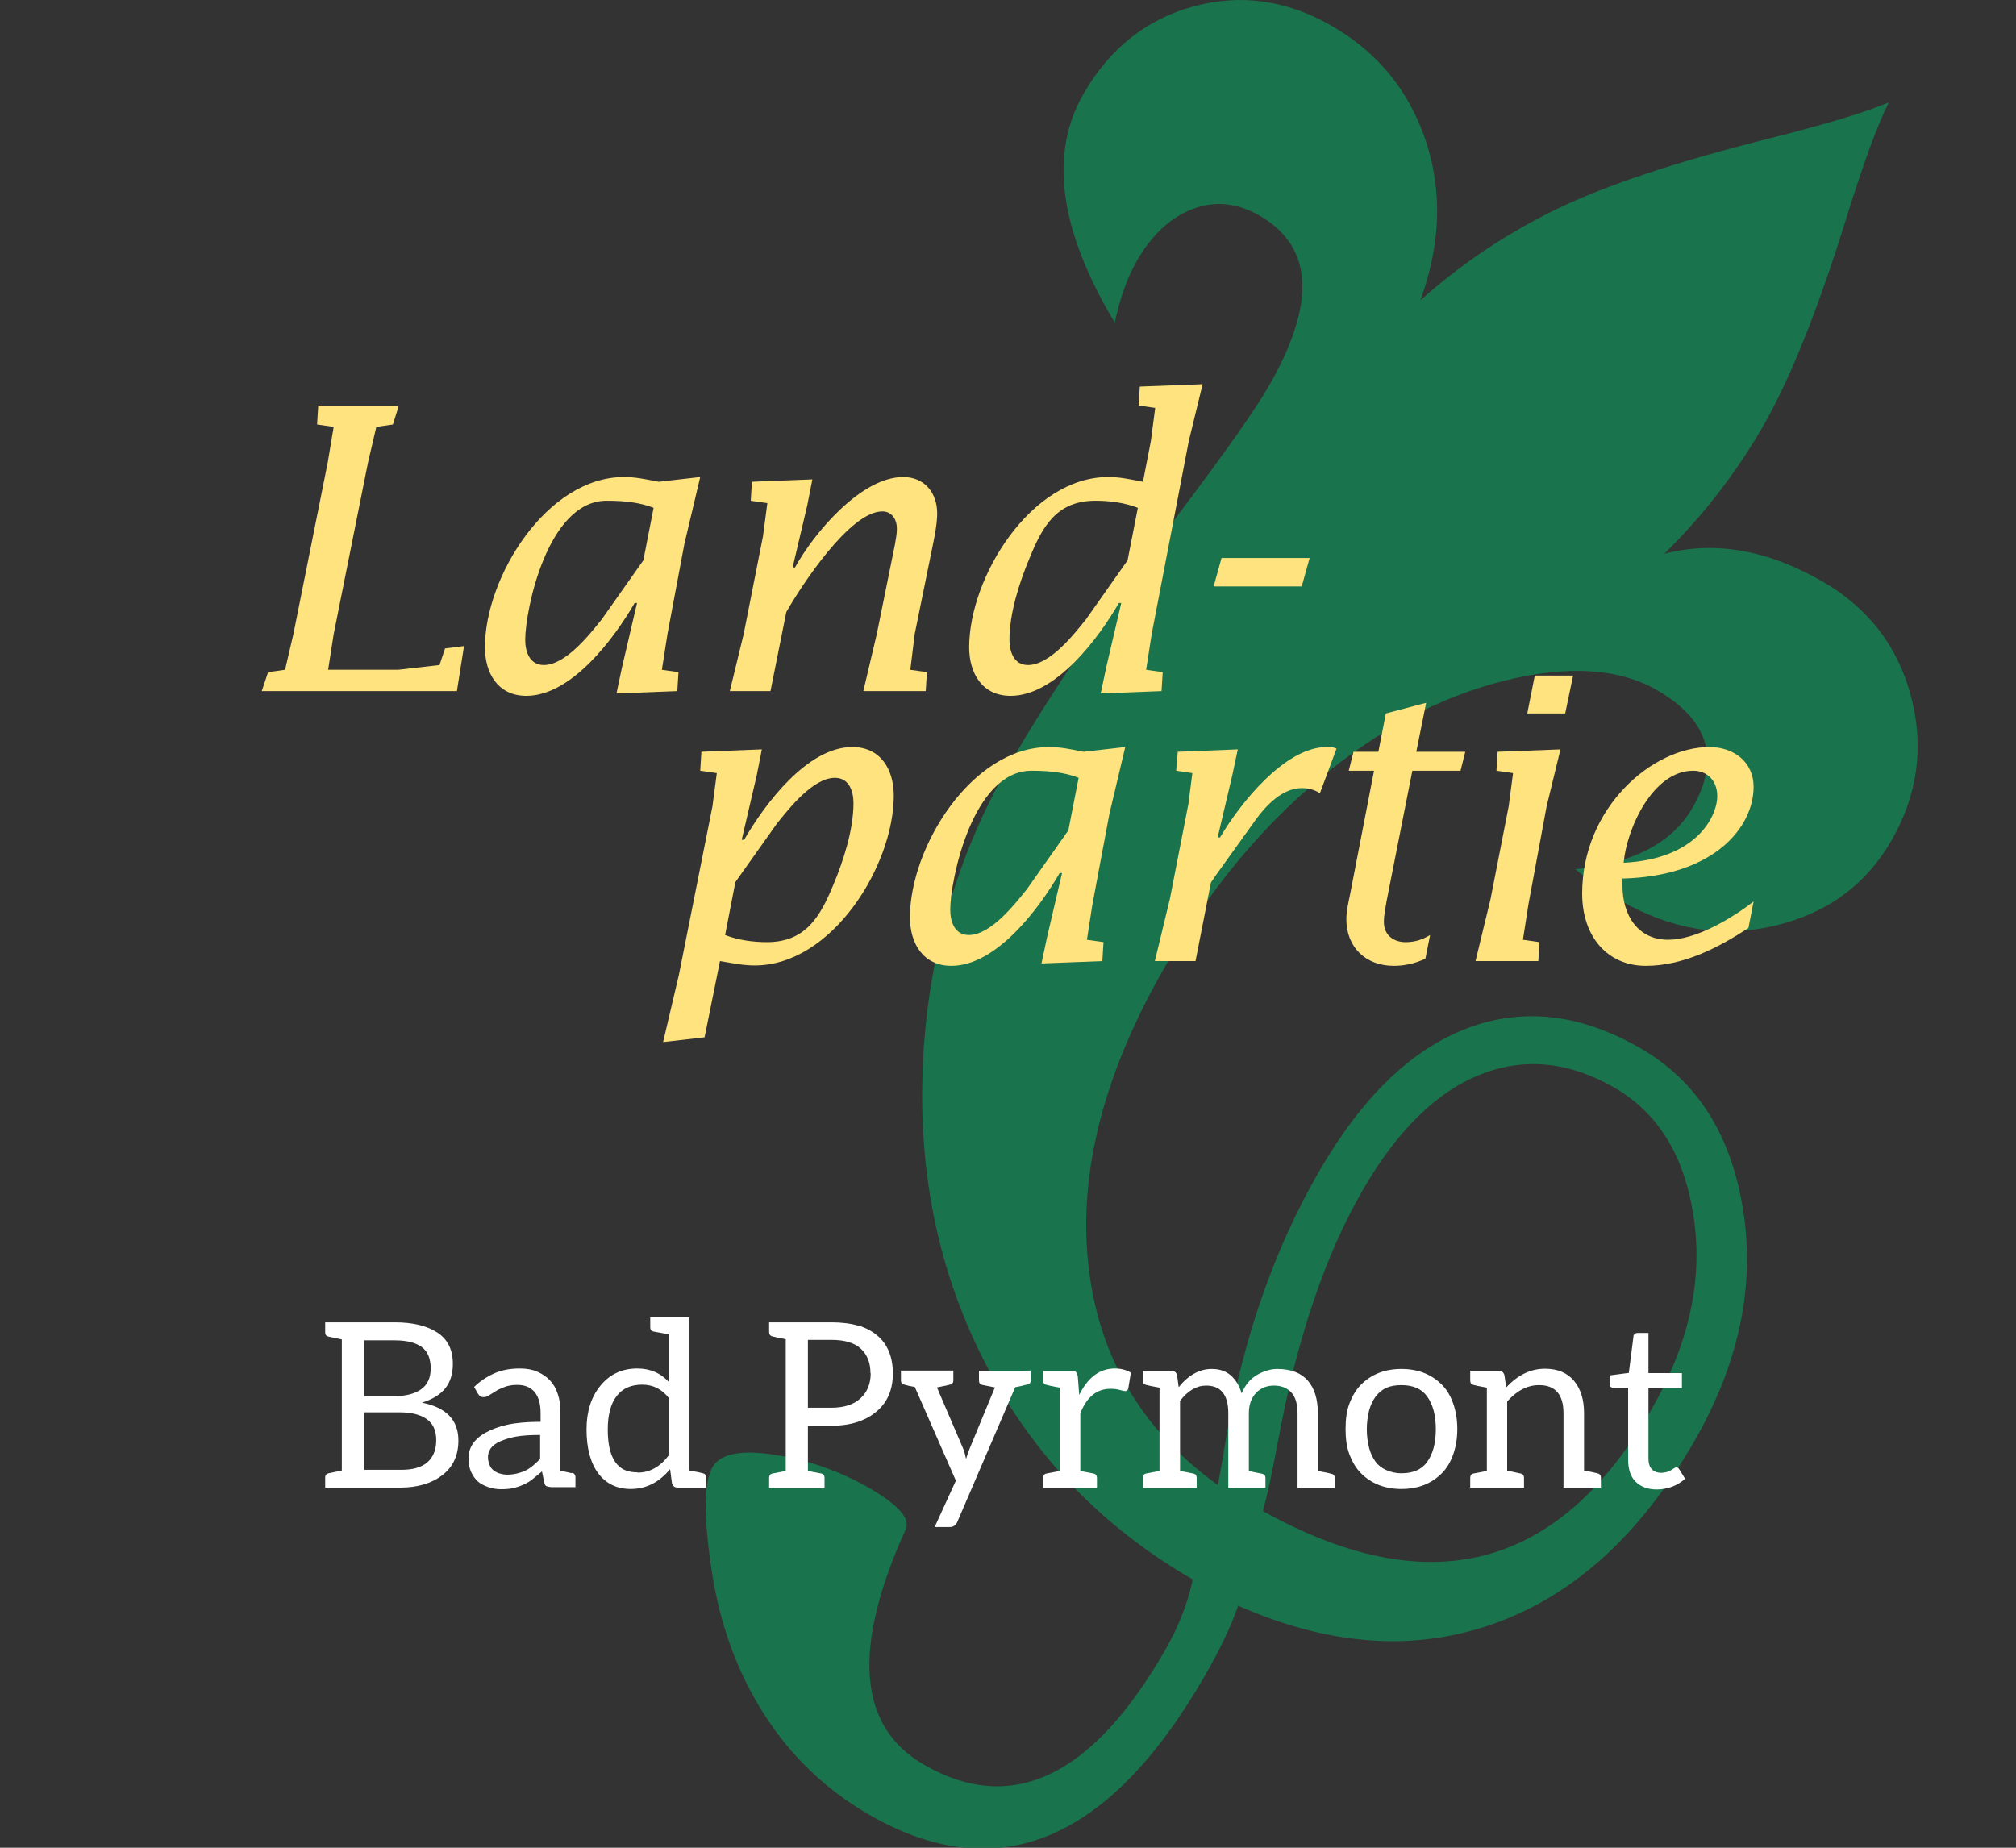 <?xml version="1.0" encoding="UTF-8" standalone="no"?><!-- Generator: Gravit.io --><svg xmlns="http://www.w3.org/2000/svg" xmlns:xlink="http://www.w3.org/1999/xlink" style="isolation:isolate" viewBox="0 0 288 264" width="288pt" height="264pt"><rect x="0" y="0" width="288" height="264" fill="#333333" stroke="none"/><defs><clipPath id="_clipPath_3yXsZ15SEK4gQRlvawGqgf2GQmA4dmTO"><rect width="288" height="264"/></clipPath></defs><g clip-path="url(#_clipPath_3yXsZ15SEK4gQRlvawGqgf2GQmA4dmTO)"><g><path d=" M 230.657 155.422 C 224.154 151.667 217.76 151.036 211.477 153.528 C 205.195 156.019 199.589 161.535 194.66 170.076 C 189.322 179.316 185.312 191.175 182.625 205.652 C 181.745 210.371 181.008 213.787 180.419 215.898 C 204.193 229.12 222.676 224.309 235.864 201.468 C 241.199 192.229 243.246 183.158 242.003 174.255 C 240.762 165.35 236.981 159.074 230.657 155.422 Z  M 269.827 14.63 C 268.157 17.944 266.04 23.771 263.469 32.115 C 259.499 44.78 255.608 54.417 251.79 61.026 C 247.973 67.637 243.296 73.668 237.756 79.123 C 244.999 77.247 252.542 78.572 260.383 83.101 C 266.932 86.883 271.146 92.37 273.019 99.563 C 274.896 106.754 273.95 113.612 270.187 120.131 C 266.527 126.467 260.967 130.516 253.507 132.277 C 246.047 134.039 238.708 132.836 231.487 128.666 C 229.299 127.403 227.153 125.911 225.047 124.187 C 233.321 123.333 238.896 120.413 241.776 115.427 C 245.788 108.484 244.106 102.883 236.737 98.626 C 231.236 95.451 223.93 95 214.823 97.28 C 205.716 99.561 196.929 104.238 188.464 111.317 C 180.001 118.395 172.688 127.269 166.53 137.936 C 157.753 153.133 154.064 167.33 155.461 180.53 C 156.859 193.726 163.027 204.275 173.966 212.173 C 174.255 210.758 174.645 208.561 175.131 205.58 C 177.58 191.228 182.021 178.486 188.455 167.345 C 194.561 156.769 201.603 149.961 209.574 146.927 C 217.548 143.892 225.822 144.847 234.392 149.797 C 242.507 154.484 247.396 162.266 249.057 173.143 C 250.719 184.023 248.346 195.011 241.941 206.103 C 234.335 219.279 224.847 227.899 213.482 231.965 C 202.117 236.031 189.913 235.182 176.869 229.413 C 175.947 232.203 174.336 235.59 172.038 239.571 C 158.367 263.248 142.396 269.813 124.131 259.264 C 118.023 255.737 113.044 250.979 109.197 244.989 C 105.35 238.998 102.84 232.149 101.671 224.439 C 100.498 216.731 100.539 211.791 101.793 209.618 C 102.909 207.688 105.879 207.103 110.709 207.866 C 115.537 208.628 120.033 210.212 124.197 212.615 C 128.375 215.027 130.101 217.007 129.373 218.55 C 121.694 235.497 122.567 246.689 131.988 252.13 C 144.496 259.351 155.963 253.937 166.386 235.882 C 168.333 232.509 169.67 229.105 170.398 225.674 C 157.524 218.24 147.715 208.076 140.966 195.183 C 134.216 182.289 131.169 168.028 131.825 152.398 C 132.483 136.768 136.636 122.327 144.286 109.076 C 150.106 99.001 158.33 86.858 168.965 72.655 C 175.194 64.397 179.272 58.596 181.203 55.253 C 188.047 43.398 187.639 35.26 179.979 30.837 C 176.759 28.978 173.561 28.652 170.393 29.861 C 167.222 31.069 164.571 33.521 162.439 37.214 C 161.068 39.585 160.007 42.547 159.25 46.102 C 151.326 32.875 149.843 21.966 154.801 13.381 C 158.549 6.892 163.796 2.733 170.546 0.905 C 177.294 -0.922 183.876 0.018 190.29 3.72 C 196.824 7.494 201.287 12.959 203.68 20.114 C 206.073 27.272 205.82 34.868 202.923 42.9 C 208.739 37.707 215.168 33.394 222.203 29.961 C 229.242 26.527 239.317 23.165 252.425 19.87 C 260.741 17.784 266.541 16.039 269.827 14.63 Z " fill="rgb(25,115,77)"/><g><path d=" M 47.668 90.617 L 46.877 95.696 L 56.865 95.696 L 62.789 95.018 L 63.581 92.648 L 66.288 92.31 L 65.274 98.743 L 37.397 98.743 L 38.3 96.034 L 40.726 95.696 L 41.911 90.617 L 46.821 66.068 L 47.668 60.991 L 45.296 60.651 L 45.467 57.944 L 56.979 57.944 L 56.13 60.651 L 53.761 60.991 L 52.576 66.068 L 47.668 90.617 Z " fill="rgb(255,227,126)"/><path d=" M 91.002 86.158 L 90.662 86.158 C 87.728 91.237 81.634 99.42 75.201 99.42 C 71.138 99.42 69.276 96.203 69.276 92.478 C 69.276 82.491 78.08 68.157 89.138 68.157 C 90.776 68.157 92.074 68.44 94.104 68.835 L 100.03 68.157 L 97.773 77.694 L 95.347 90.617 L 94.556 95.695 L 96.926 96.034 L 96.757 98.742 L 88.067 99.082 L 88.856 95.357 L 91.002 86.158 Z  M 93.372 72.558 C 91.509 71.826 89.366 71.542 86.657 71.542 C 78.192 71.542 75.031 87.23 75.031 91.406 C 75.031 93.1 75.652 95.018 77.684 95.018 C 80.788 95.018 84.173 90.73 85.978 88.471 L 91.905 80.063 L 93.372 72.558 Z " fill="rgb(255,227,126)"/><path d=" M 113.232 81.08 L 113.57 81.08 C 116.277 76.17 122.994 68.157 129.032 68.157 C 132.078 68.157 133.884 70.415 133.884 73.348 C 133.884 74.704 133.546 76.508 133.264 77.864 L 130.668 90.617 L 130.048 95.696 L 132.417 96.034 L 132.248 98.743 L 123.333 98.743 L 125.251 90.617 L 127.847 77.806 C 127.96 77.073 128.129 76.339 128.129 75.549 C 128.129 74.251 127.453 73.067 126.041 73.067 C 121.414 73.067 114.473 83.675 112.328 87.457 L 110.071 98.743 L 104.258 98.743 L 106.234 90.617 L 108.999 76.621 L 109.621 71.882 L 107.249 71.544 L 107.419 68.834 L 116.052 68.496 L 115.32 72.22 L 113.232 81.08 Z " fill="rgb(255,227,126)"/><path d=" M 160.177 86.158 L 159.838 86.158 C 156.903 91.237 150.81 99.42 144.377 99.42 C 140.314 99.42 138.453 96.203 138.453 92.478 C 138.453 82.491 147.254 68.157 158.315 68.157 C 159.952 68.157 161.248 68.44 163.281 68.835 L 164.408 63.022 L 165.029 58.282 L 162.66 57.943 L 162.83 55.235 L 171.802 54.897 L 169.825 63.022 L 164.522 90.617 L 163.733 95.695 L 166.101 96.034 L 165.932 98.742 L 157.243 99.082 L 158.031 95.357 L 160.177 86.158 Z  M 162.547 72.558 C 160.684 71.826 158.54 71.542 156.51 71.542 C 150.979 71.542 148.947 75.155 147.086 79.725 C 145.618 83.223 144.208 87.626 144.208 91.406 C 144.208 93.1 144.828 95.018 146.859 95.018 C 149.963 95.018 153.35 90.73 155.155 88.471 L 161.08 80.063 L 162.547 72.558 Z " fill="rgb(255,227,126)"/><path d=" M 174.505 79.726 L 187.09 79.726 L 185.959 83.789 L 173.377 83.789 L 174.505 79.726 Z " fill="rgb(255,227,126)"/><path d=" M 105.957 119.996 L 106.297 119.996 C 109.231 114.917 115.325 106.734 121.757 106.734 C 125.821 106.734 127.683 109.951 127.683 113.676 C 127.683 123.663 118.881 137.941 107.82 137.941 C 106.184 137.941 104.886 137.659 102.855 137.319 L 100.653 148.211 L 94.728 148.887 L 96.985 139.294 L 101.781 115.199 L 102.402 110.459 L 100.031 110.12 L 100.202 107.412 L 108.835 107.072 L 108.101 110.797 L 105.957 119.996 Z  M 103.587 133.596 C 105.45 134.328 107.594 134.611 109.568 134.611 C 115.099 134.611 117.187 130.943 119.048 126.429 C 120.516 122.931 121.926 118.528 121.926 114.748 C 121.926 113.054 121.305 111.135 119.277 111.135 C 116.171 111.135 112.786 115.424 110.98 117.681 L 105.054 126.034 L 103.587 133.596 Z " fill="rgb(255,227,126)"/><path d=" M 151.719 124.736 L 151.38 124.736 C 148.445 129.813 142.352 137.996 135.919 137.996 C 131.856 137.996 129.993 134.78 129.993 131.056 C 129.993 121.067 138.797 106.735 149.855 106.735 C 151.494 106.735 152.791 107.017 154.822 107.411 L 160.749 106.735 L 158.49 116.271 L 156.064 129.194 L 155.274 134.273 L 157.644 134.611 L 157.475 137.32 L 148.785 137.658 L 149.575 133.933 L 151.719 124.736 Z  M 154.089 111.136 C 152.226 110.402 150.084 110.12 147.374 110.12 C 138.91 110.12 135.75 125.808 135.75 129.984 C 135.75 131.676 136.37 133.595 138.401 133.595 C 141.505 133.595 144.89 129.306 146.697 127.049 L 152.622 118.641 L 154.089 111.136 Z " fill="rgb(255,227,126)"/><path d=" M 173.948 119.656 L 174.286 119.656 C 177.108 114.861 183.541 106.734 189.523 106.734 C 190.03 106.734 190.481 106.734 190.933 106.96 L 188.562 113.336 C 187.83 112.829 186.87 112.602 185.967 112.602 C 183.203 112.602 180.832 115.086 179.309 117.23 L 173.723 125.017 L 172.989 126.091 L 170.788 137.32 L 164.975 137.32 L 167.121 128.459 L 169.772 114.861 L 170.336 110.458 L 168.024 110.12 L 168.248 107.412 L 176.825 107.072 L 176.036 110.798 L 173.948 119.656 Z " fill="rgb(255,227,126)"/><path d=" M 196.29 110.12 L 192.679 110.12 L 193.355 107.411 L 196.911 107.411 L 197.983 101.937 L 203.739 100.415 L 202.328 107.411 L 209.326 107.411 L 208.648 110.12 L 201.763 110.12 L 198.096 128.685 C 197.926 129.702 197.7 130.716 197.7 131.734 C 197.7 133.595 199.054 134.611 200.804 134.611 C 202.103 134.611 203.174 134.272 204.304 133.595 L 203.626 136.98 C 202.159 137.658 200.693 137.998 199.11 137.998 C 195.105 137.998 192.339 135.345 192.339 131.338 C 192.339 130.209 192.623 128.968 192.848 127.896 L 196.29 110.12 Z " fill="rgb(255,227,126)"/><path d=" M 213.949 107.412 L 222.922 107.073 L 220.947 115.198 L 218.352 129.194 L 217.56 134.273 L 219.93 134.611 L 219.762 137.32 L 210.789 137.32 L 212.933 128.46 L 215.528 115.198 L 216.15 110.459 L 213.78 110.121 L 213.949 107.412 Z  M 219.255 96.521 L 224.727 96.521 L 223.599 101.938 L 218.181 101.938 L 219.255 96.521 Z " fill="rgb(255,227,126)"/><path d=" M 244.193 106.734 C 247.636 106.734 250.513 108.822 250.513 112.433 C 250.513 118.077 245.04 125.188 231.78 125.526 L 231.78 126.542 C 231.78 130.774 233.98 134.272 238.324 134.272 C 242.276 134.272 247.411 131.225 250.513 128.799 L 249.779 132.58 C 245.436 135.457 240.413 137.997 235.109 137.997 C 229.635 137.997 226.023 133.821 226.023 127.67 C 226.023 115.368 236.067 106.734 244.193 106.734 Z  M 231.947 123.267 C 242.33 122.76 245.323 116.665 245.323 113.732 C 245.323 111.701 244.026 110.12 241.88 110.12 C 236.125 110.12 232.399 118.359 231.947 123.267 Z " fill="rgb(255,227,126)"/></g><path d=" M 122.671 189.393 L 122.671 189.393 Q 127.552 190.976 127.552 196.253 L 127.552 196.253 L 127.552 196.253 Q 127.552 199.65 125.31 201.596 L 125.31 201.596 L 125.31 201.596 Q 122.902 203.706 118.78 203.706 L 118.78 203.706 L 115.416 203.706 L 115.416 210.137 L 115.416 210.137 Q 115.68 210.236 117.329 210.533 L 117.329 210.533 L 117.329 210.533 Q 117.791 210.632 117.791 211.159 L 117.791 211.159 L 117.791 212.545 L 109.876 212.545 L 109.876 211.159 L 109.876 211.159 Q 109.876 210.632 110.37 210.533 L 110.37 210.533 L 112.25 210.17 L 112.25 191.339 L 112.25 191.339 Q 110.667 191.042 110.37 190.943 L 110.37 190.943 L 110.37 190.943 Q 109.876 190.844 109.876 190.317 L 109.876 190.317 L 109.876 188.932 L 118.78 188.932 L 118.78 188.932 Q 120.989 188.932 122.671 189.426 L 122.671 189.426 L 122.671 189.393 L 122.671 189.393 Z  M 124.353 196.187 L 124.353 196.187 Q 124.353 193.977 122.968 192.691 L 122.968 192.691 L 122.968 192.691 Q 121.616 191.438 118.78 191.438 L 118.78 191.438 L 115.416 191.438 L 115.416 201.134 L 118.78 201.134 L 118.78 201.134 Q 121.451 201.134 122.902 199.815 L 122.902 199.815 L 122.902 199.815 Q 124.386 198.463 124.386 196.22 L 124.386 196.22 L 124.353 196.187 L 124.353 196.187 Z  M 147.241 195.824 L 147.241 197.242 L 147.241 197.242 Q 147.241 197.737 146.746 197.836 L 146.746 197.836 L 146.746 197.836 Q 146.614 197.836 146.367 197.902 L 146.367 197.902 L 146.367 197.902 Q 146.119 197.968 145.856 198.034 L 145.856 198.034 L 145.031 198.199 L 136.753 217.458 L 136.753 217.458 Q 136.621 217.788 136.341 217.986 L 136.341 217.986 L 136.341 217.986 Q 136.061 218.184 135.698 218.184 L 135.698 218.184 L 133.521 218.184 L 136.555 211.555 L 130.685 198.166 L 130.685 198.166 Q 129.696 198.001 129.201 197.836 L 129.201 197.836 L 129.201 197.836 Q 128.707 197.737 128.707 197.242 L 128.707 197.242 L 128.707 195.824 L 136.193 195.824 L 136.193 197.242 L 136.193 197.242 Q 136.193 197.737 135.698 197.836 L 135.698 197.836 L 135.698 197.836 Q 135.368 197.935 133.851 198.232 L 133.851 198.232 L 137.578 206.938 L 137.578 206.938 Q 137.743 207.301 137.858 207.796 L 137.858 207.796 L 137.858 207.796 Q 137.974 208.29 138.007 208.455 L 138.007 208.455 L 138.007 208.455 Q 138.237 207.664 138.534 206.938 L 138.534 206.938 L 142.129 198.232 L 142.129 198.232 Q 142.129 198.232 140.315 197.869 L 140.315 197.869 L 140.315 197.869 Q 139.853 197.77 139.853 197.242 L 139.853 197.242 L 139.853 195.857 L 146.053 195.857 L 147.241 195.824 L 147.241 195.824 Z  M 154.199 199.254 L 154.199 199.254 Q 156.046 195.527 159.278 195.527 L 159.278 195.527 L 159.278 195.527 Q 160.564 195.527 161.553 196.121 L 161.553 196.121 L 161.191 198.331 L 161.191 198.331 Q 161.092 198.759 160.762 198.759 L 160.762 198.759 L 160.762 198.759 Q 160.531 198.759 159.97 198.595 L 159.97 198.595 L 159.97 198.595 Q 159.41 198.43 158.618 198.43 L 158.618 198.43 L 158.618 198.43 Q 155.716 198.43 154.331 201.925 L 154.331 201.925 L 154.331 210.17 L 156.211 210.533 L 156.211 210.533 Q 156.706 210.632 156.706 211.159 L 156.706 211.159 L 156.706 212.545 L 149.021 212.545 L 149.021 211.159 L 149.021 211.159 Q 149.021 210.632 149.516 210.533 L 149.516 210.533 L 151.396 210.17 L 151.396 198.265 L 151.396 198.265 Q 149.813 197.968 149.516 197.869 L 149.516 197.869 L 149.516 197.869 Q 149.021 197.77 149.021 197.242 L 149.021 197.242 L 149.021 195.857 L 153.078 195.857 L 153.078 195.857 Q 153.54 195.857 153.704 196.022 L 153.704 196.022 L 153.704 196.022 Q 153.869 196.187 153.968 196.649 L 153.968 196.649 L 154.166 199.254 L 154.199 199.254 L 154.199 199.254 Z  M 168.38 198.199 L 168.38 198.199 Q 170.491 195.593 173.096 195.593 L 173.096 195.593 L 173.096 195.593 Q 174.811 195.593 175.866 196.55 L 175.866 196.55 L 175.866 196.55 Q 176.889 197.473 177.383 199.089 L 177.383 199.089 L 177.383 199.089 Q 178.109 197.308 179.56 196.451 L 179.56 196.451 L 179.56 196.451 Q 181.077 195.593 182.462 195.593 L 182.462 195.593 L 182.462 195.593 Q 183.913 195.593 185.034 196.022 L 185.034 196.022 L 185.034 196.022 Q 186.09 196.418 186.815 197.242 L 186.815 197.242 L 186.815 197.242 Q 188.266 198.891 188.266 201.925 L 188.266 201.925 L 188.266 210.17 L 188.266 210.17 Q 189.915 210.467 190.179 210.566 L 190.179 210.566 L 190.179 210.566 Q 190.674 210.665 190.674 211.159 L 190.674 211.159 L 190.674 212.61 L 185.364 212.61 L 185.364 201.958 L 185.364 201.958 Q 185.364 199.947 184.507 198.99 L 184.507 198.99 L 184.507 198.99 Q 183.583 197.968 182 197.968 L 182 197.968 L 182 197.968 Q 180.483 197.968 179.494 198.957 L 179.494 198.957 L 179.494 198.957 Q 178.406 200.046 178.406 201.925 L 178.406 201.925 L 178.406 210.17 L 178.406 210.17 Q 178.537 210.203 178.966 210.302 L 178.966 210.302 L 178.966 210.302 Q 179.395 210.401 180.285 210.566 L 180.285 210.566 L 180.285 210.566 Q 180.78 210.665 180.78 211.159 L 180.78 211.159 L 180.78 212.578 L 175.47 212.578 L 175.47 201.925 L 175.47 201.925 Q 175.47 197.968 172.304 197.968 L 172.304 197.968 L 172.304 197.968 Q 170.26 197.968 168.578 200.145 L 168.578 200.145 L 168.578 210.17 L 169.468 210.335 L 170.458 210.533 L 170.458 210.533 Q 170.952 210.632 170.952 211.159 L 170.952 211.159 L 170.952 212.545 L 163.268 212.545 L 163.268 211.159 L 163.268 211.159 Q 163.268 210.632 163.73 210.533 L 163.73 210.533 L 165.643 210.17 L 165.643 198.265 L 165.643 198.265 Q 163.994 197.968 163.73 197.869 L 163.73 197.869 L 163.73 197.869 Q 163.268 197.77 163.268 197.242 L 163.268 197.242 L 163.268 195.857 L 167.358 195.857 L 167.358 195.857 Q 167.951 195.857 168.149 196.451 L 168.149 196.451 L 168.38 198.166 L 168.38 198.199 L 168.38 198.199 Z  M 200.205 195.593 L 200.205 195.593 Q 202.018 195.593 203.502 196.187 L 203.502 196.187 L 203.502 196.187 Q 204.953 196.781 206.042 197.902 L 206.042 197.902 L 206.042 197.902 Q 207.064 198.957 207.625 200.606 L 207.625 200.606 L 207.625 200.606 Q 208.185 202.222 208.185 204.168 L 208.185 204.168 L 208.185 204.168 Q 208.185 206.114 207.625 207.73 L 207.625 207.73 L 207.625 207.73 Q 207.064 209.379 206.042 210.434 L 206.042 210.434 L 206.042 210.434 Q 204.953 211.555 203.502 212.149 L 203.502 212.149 L 203.502 212.149 Q 202.018 212.742 200.205 212.742 L 200.205 212.742 L 200.205 212.742 Q 198.391 212.742 196.907 212.149 L 196.907 212.149 L 196.907 212.149 Q 195.456 211.555 194.367 210.434 L 194.367 210.434 L 194.367 210.434 Q 193.378 209.412 192.751 207.73 L 192.751 207.73 L 192.751 207.73 Q 192.224 206.312 192.224 204.168 L 192.224 204.168 L 192.224 204.168 Q 192.224 202.024 192.751 200.606 L 192.751 200.606 L 192.751 200.606 Q 193.378 198.924 194.367 197.902 L 194.367 197.902 L 194.367 197.902 Q 195.456 196.781 196.907 196.187 L 196.907 196.187 L 196.907 196.187 Q 198.391 195.593 200.205 195.593 L 200.205 195.593 L 200.205 195.593 Z  M 200.205 210.5 L 200.205 210.5 Q 202.744 210.5 203.898 208.851 L 203.898 208.851 L 203.898 208.851 Q 205.118 207.136 205.118 204.201 L 205.118 204.201 L 205.118 204.201 Q 205.118 201.266 203.898 199.551 L 203.898 199.551 L 203.898 199.551 Q 202.744 197.902 200.205 197.902 L 200.205 197.902 L 200.205 197.902 Q 198.918 197.902 198.028 198.298 L 198.028 198.298 L 198.028 198.298 Q 197.171 198.693 196.511 199.551 L 196.511 199.551 L 196.511 199.551 Q 195.884 200.408 195.588 201.53 L 195.588 201.53 L 195.588 201.53 Q 195.258 202.849 195.258 204.234 L 195.258 204.234 L 195.258 204.234 Q 195.258 205.553 195.588 206.872 L 195.588 206.872 L 195.588 206.872 Q 195.884 207.993 196.511 208.851 L 196.511 208.851 L 196.511 208.851 Q 197.072 209.609 198.028 210.038 L 198.028 210.038 L 198.028 210.038 Q 199.083 210.5 200.205 210.5 L 200.205 210.5 L 200.205 210.5 Z  M 215.177 198.232 L 215.177 198.232 Q 217.65 195.56 220.717 195.56 L 220.717 195.56 L 220.717 195.56 Q 223.422 195.56 224.873 197.308 L 224.873 197.308 L 224.873 197.308 Q 226.291 199.023 226.291 201.892 L 226.291 201.892 L 226.291 210.104 L 226.291 210.104 Q 227.874 210.401 228.171 210.5 L 228.171 210.5 L 228.171 210.5 Q 228.698 210.599 228.698 211.126 L 228.698 211.126 L 228.698 212.545 L 223.356 212.545 L 223.356 201.925 L 223.356 201.925 Q 223.356 197.902 219.86 197.902 L 219.86 197.902 L 219.86 197.902 Q 217.386 197.902 215.309 200.243 L 215.309 200.243 L 215.309 210.137 L 215.309 210.137 Q 215.441 210.137 217.222 210.533 L 217.222 210.533 L 217.222 210.533 Q 217.716 210.632 217.716 211.159 L 217.716 211.159 L 217.716 212.545 L 210.032 212.545 L 210.032 211.159 L 210.032 211.159 Q 210.032 210.632 210.494 210.533 L 210.494 210.533 L 212.407 210.17 L 212.407 198.265 L 212.407 198.265 Q 210.758 197.968 210.494 197.869 L 210.494 197.869 L 210.494 197.869 Q 210.032 197.77 210.032 197.242 L 210.032 197.242 L 210.032 195.857 L 214.122 195.857 L 214.122 195.857 Q 214.715 195.857 214.913 196.451 L 214.913 196.451 L 215.177 198.265 L 215.177 198.232 L 215.177 198.232 Z  M 236.679 212.808 L 236.679 212.808 Q 234.766 212.808 233.645 211.687 L 233.645 211.687 L 233.645 211.687 Q 232.59 210.632 232.59 208.521 L 232.59 208.521 L 232.59 198.298 L 230.578 198.298 L 230.578 198.298 Q 230.281 198.298 230.116 198.166 L 230.116 198.166 L 230.116 198.166 Q 229.951 198.034 229.951 197.671 L 229.951 197.671 L 229.951 196.517 L 232.689 196.154 L 233.348 190.976 L 233.348 190.976 Q 233.348 190.713 233.546 190.581 L 233.546 190.581 L 233.546 190.581 Q 233.711 190.449 234.008 190.449 L 234.008 190.449 L 235.492 190.449 L 235.492 196.187 L 240.274 196.187 L 240.274 198.331 L 235.492 198.331 L 235.492 208.356 L 235.492 208.356 Q 235.492 209.445 235.987 209.939 L 235.987 209.939 L 235.987 209.939 Q 236.481 210.434 237.339 210.434 L 237.339 210.434 L 237.339 210.434 Q 237.701 210.434 238.163 210.302 L 238.163 210.302 L 238.163 210.302 Q 238.46 210.203 238.757 210.038 L 238.757 210.038 L 238.757 210.038 Q 238.856 209.972 238.955 209.906 L 238.955 209.906 L 238.955 209.906 Q 239.054 209.84 239.152 209.774 L 239.152 209.774 L 239.152 209.774 Q 239.416 209.642 239.482 209.642 L 239.482 209.642 L 239.482 209.642 Q 239.713 209.642 239.878 209.906 L 239.878 209.906 L 240.735 211.291 L 240.735 211.291 Q 239.845 212.05 238.889 212.413 L 238.889 212.413 L 238.889 212.413 Q 237.8 212.808 236.679 212.808 L 236.679 212.808 L 236.679 212.808 Z  M 60.276 200.408 L 60.276 200.408 Q 65.486 201.431 65.486 205.817 L 65.486 205.817 L 65.486 205.817 Q 65.486 209.016 63.178 210.78 L 63.178 210.78 L 63.178 210.78 Q 60.869 212.545 57.176 212.545 L 57.176 212.545 L 46.457 212.545 L 46.457 211.093 L 46.457 211.093 Q 46.457 210.599 46.952 210.5 L 46.952 210.5 L 48.832 210.104 L 48.832 191.372 L 46.952 190.976 L 46.952 190.976 Q 46.457 190.877 46.457 190.383 L 46.457 190.383 L 46.457 188.932 L 56.384 188.932 L 56.384 188.932 Q 60.243 188.932 62.469 190.383 L 62.469 190.383 L 62.469 190.383 Q 64.695 191.834 64.695 194.868 L 64.695 194.868 L 64.695 194.868 Q 64.695 197.012 63.606 198.364 L 63.606 198.364 L 63.606 198.364 Q 62.518 199.716 60.276 200.408 L 60.276 200.408 L 60.276 200.408 Z  M 52.031 199.485 L 56.252 199.485 L 56.252 199.485 Q 58.759 199.485 60.144 198.512 L 60.144 198.512 L 60.144 198.512 Q 61.529 197.539 61.529 195.527 L 61.529 195.527 L 61.529 195.527 Q 61.529 193.384 60.226 192.444 L 60.226 192.444 L 60.226 192.444 Q 58.923 191.504 56.384 191.504 L 56.384 191.504 L 52.031 191.504 L 52.031 199.485 L 52.031 199.485 Z  M 62.32 205.751 L 62.32 205.751 Q 62.32 203.706 60.952 202.75 L 60.952 202.75 L 60.952 202.75 Q 59.583 201.793 57.143 201.793 L 57.143 201.793 L 52.031 201.793 L 52.031 210.005 L 57.176 210.005 L 57.176 210.005 Q 59.781 210.038 61.051 208.933 L 61.051 208.933 L 61.051 208.933 Q 62.32 207.829 62.32 205.751 L 62.32 205.751 L 62.32 205.751 Z  M 81.712 210.434 L 81.712 210.434 Q 81.943 210.467 82.075 210.648 L 82.075 210.648 L 82.075 210.648 Q 82.206 210.83 82.206 211.06 L 82.206 211.06 L 82.206 212.479 L 78.777 212.479 L 78.777 212.479 Q 78.48 212.479 78.084 212.347 L 78.084 212.347 L 78.084 212.347 Q 77.853 212.281 77.754 211.819 L 77.754 211.819 L 77.425 210.236 L 76.105 211.324 L 76.105 211.324 Q 75.545 211.786 74.786 212.116 L 74.786 212.116 L 74.786 212.116 Q 74.061 212.446 73.335 212.61 L 73.335 212.61 L 73.335 212.61 Q 72.676 212.775 71.554 212.775 L 71.554 212.775 L 71.554 212.775 Q 70.631 212.775 69.773 212.479 L 69.773 212.479 L 69.773 212.479 Q 68.751 212.116 68.289 211.687 L 68.289 211.687 L 68.289 211.687 Q 67.696 211.159 67.3 210.302 L 67.3 210.302 L 67.3 210.302 Q 66.937 209.543 66.937 208.323 L 66.937 208.323 L 66.937 208.323 Q 66.937 207.268 67.465 206.41 L 67.465 206.41 L 67.465 206.41 Q 68.059 205.454 69.246 204.762 L 69.246 204.762 L 69.246 204.762 Q 70.565 204.003 72.412 203.574 L 72.412 203.574 L 72.412 203.574 Q 74.325 203.146 77.227 203.146 L 77.227 203.146 L 77.227 201.859 L 77.227 201.859 Q 77.227 199.914 76.369 198.891 L 76.369 198.891 L 76.369 198.891 Q 75.512 197.869 73.896 197.869 L 73.896 197.869 L 73.896 197.869 Q 72.84 197.869 72.082 198.166 L 72.082 198.166 L 72.082 198.166 Q 71.225 198.496 70.829 198.759 L 70.829 198.759 L 70.829 198.759 Q 70.631 198.891 70.384 199.04 L 70.384 199.04 L 70.384 199.04 Q 70.136 199.188 69.872 199.353 L 69.872 199.353 L 69.872 199.353 Q 69.51 199.617 69.114 199.617 L 69.114 199.617 L 69.114 199.617 Q 68.751 199.617 68.586 199.485 L 68.586 199.485 L 68.586 199.485 Q 68.388 199.32 68.256 199.089 L 68.256 199.089 L 67.729 198.166 L 67.729 198.166 Q 69.015 196.913 70.697 196.187 L 70.697 196.187 L 70.697 196.187 Q 72.214 195.527 74.259 195.527 L 74.259 195.527 L 74.259 195.527 Q 75.743 195.527 76.765 195.989 L 76.765 195.989 L 76.765 195.989 Q 77.886 196.484 78.579 197.242 L 78.579 197.242 L 78.579 197.242 Q 79.304 198.001 79.7 199.221 L 79.7 199.221 L 79.7 199.221 Q 80.063 200.309 80.063 201.793 L 80.063 201.793 L 80.063 210.137 L 80.063 210.137 Q 81.646 210.467 81.712 210.5 L 81.712 210.5 L 81.712 210.434 L 81.712 210.434 Z  M 77.161 205.025 L 77.161 205.025 Q 75.017 205.025 73.731 205.256 L 73.731 205.256 L 73.731 205.256 Q 72.478 205.487 71.422 205.949 L 71.422 205.949 L 71.422 205.949 Q 70.499 206.378 70.103 206.938 L 70.103 206.938 L 70.103 206.938 Q 69.707 207.532 69.707 208.191 L 69.707 208.191 L 69.707 208.191 Q 69.707 208.719 69.938 209.313 L 69.938 209.313 L 69.938 209.313 Q 70.136 209.807 70.532 210.104 L 70.532 210.104 L 70.532 210.104 Q 70.928 210.401 71.389 210.533 L 71.389 210.533 L 71.389 210.533 Q 71.95 210.698 72.478 210.698 L 72.478 210.698 L 72.478 210.698 Q 73.137 210.698 73.863 210.533 L 73.863 210.533 L 73.863 210.533 Q 74.522 210.368 75.083 210.104 L 75.083 210.104 L 75.083 210.104 Q 75.578 209.873 76.171 209.379 L 76.171 209.379 L 76.171 209.379 Q 76.501 209.115 77.161 208.455 L 77.161 208.455 L 77.161 205.025 L 77.161 205.025 Z  M 91.045 195.527 L 91.045 195.527 Q 93.815 195.527 95.596 197.506 L 95.596 197.506 L 95.596 190.647 L 93.386 190.251 L 93.386 190.251 Q 92.892 190.152 92.892 189.657 L 92.892 189.657 L 92.892 188.206 L 98.498 188.206 L 98.498 210.104 L 98.498 210.104 Q 100.147 210.401 100.411 210.5 L 100.411 210.5 L 100.411 210.5 Q 100.872 210.599 100.872 211.093 L 100.872 211.093 L 100.872 212.545 L 96.783 212.545 L 96.783 212.545 Q 96.189 212.545 95.992 211.918 L 95.992 211.918 L 95.728 209.906 L 95.728 209.906 Q 93.386 212.742 90.121 212.742 L 90.121 212.742 L 90.121 212.742 Q 87.186 212.742 85.504 210.566 L 85.504 210.566 L 85.504 210.566 Q 83.789 208.29 83.789 204.234 L 83.789 204.234 L 83.789 204.234 Q 83.789 200.441 85.735 198.034 L 85.735 198.034 L 85.735 198.034 Q 87.747 195.527 91.045 195.527 L 91.045 195.527 L 91.045 195.527 Z  M 91.111 210.401 L 91.111 210.401 Q 93.716 210.401 95.596 207.862 L 95.596 207.862 L 95.596 199.815 L 95.596 199.815 Q 94.112 197.836 91.737 197.836 L 91.737 197.836 L 91.737 197.836 Q 89.33 197.836 88.077 199.485 L 88.077 199.485 L 88.077 199.485 Q 86.823 201.134 86.823 204.234 L 86.823 204.234 L 86.823 204.234 Q 86.823 208.95 89.264 210.038 L 89.264 210.038 L 89.264 210.038 Q 90.022 210.368 91.078 210.368 L 91.078 210.368 L 91.111 210.401 L 91.111 210.401 Z " fill="rgb(255,255,255)"/></g></g></svg>